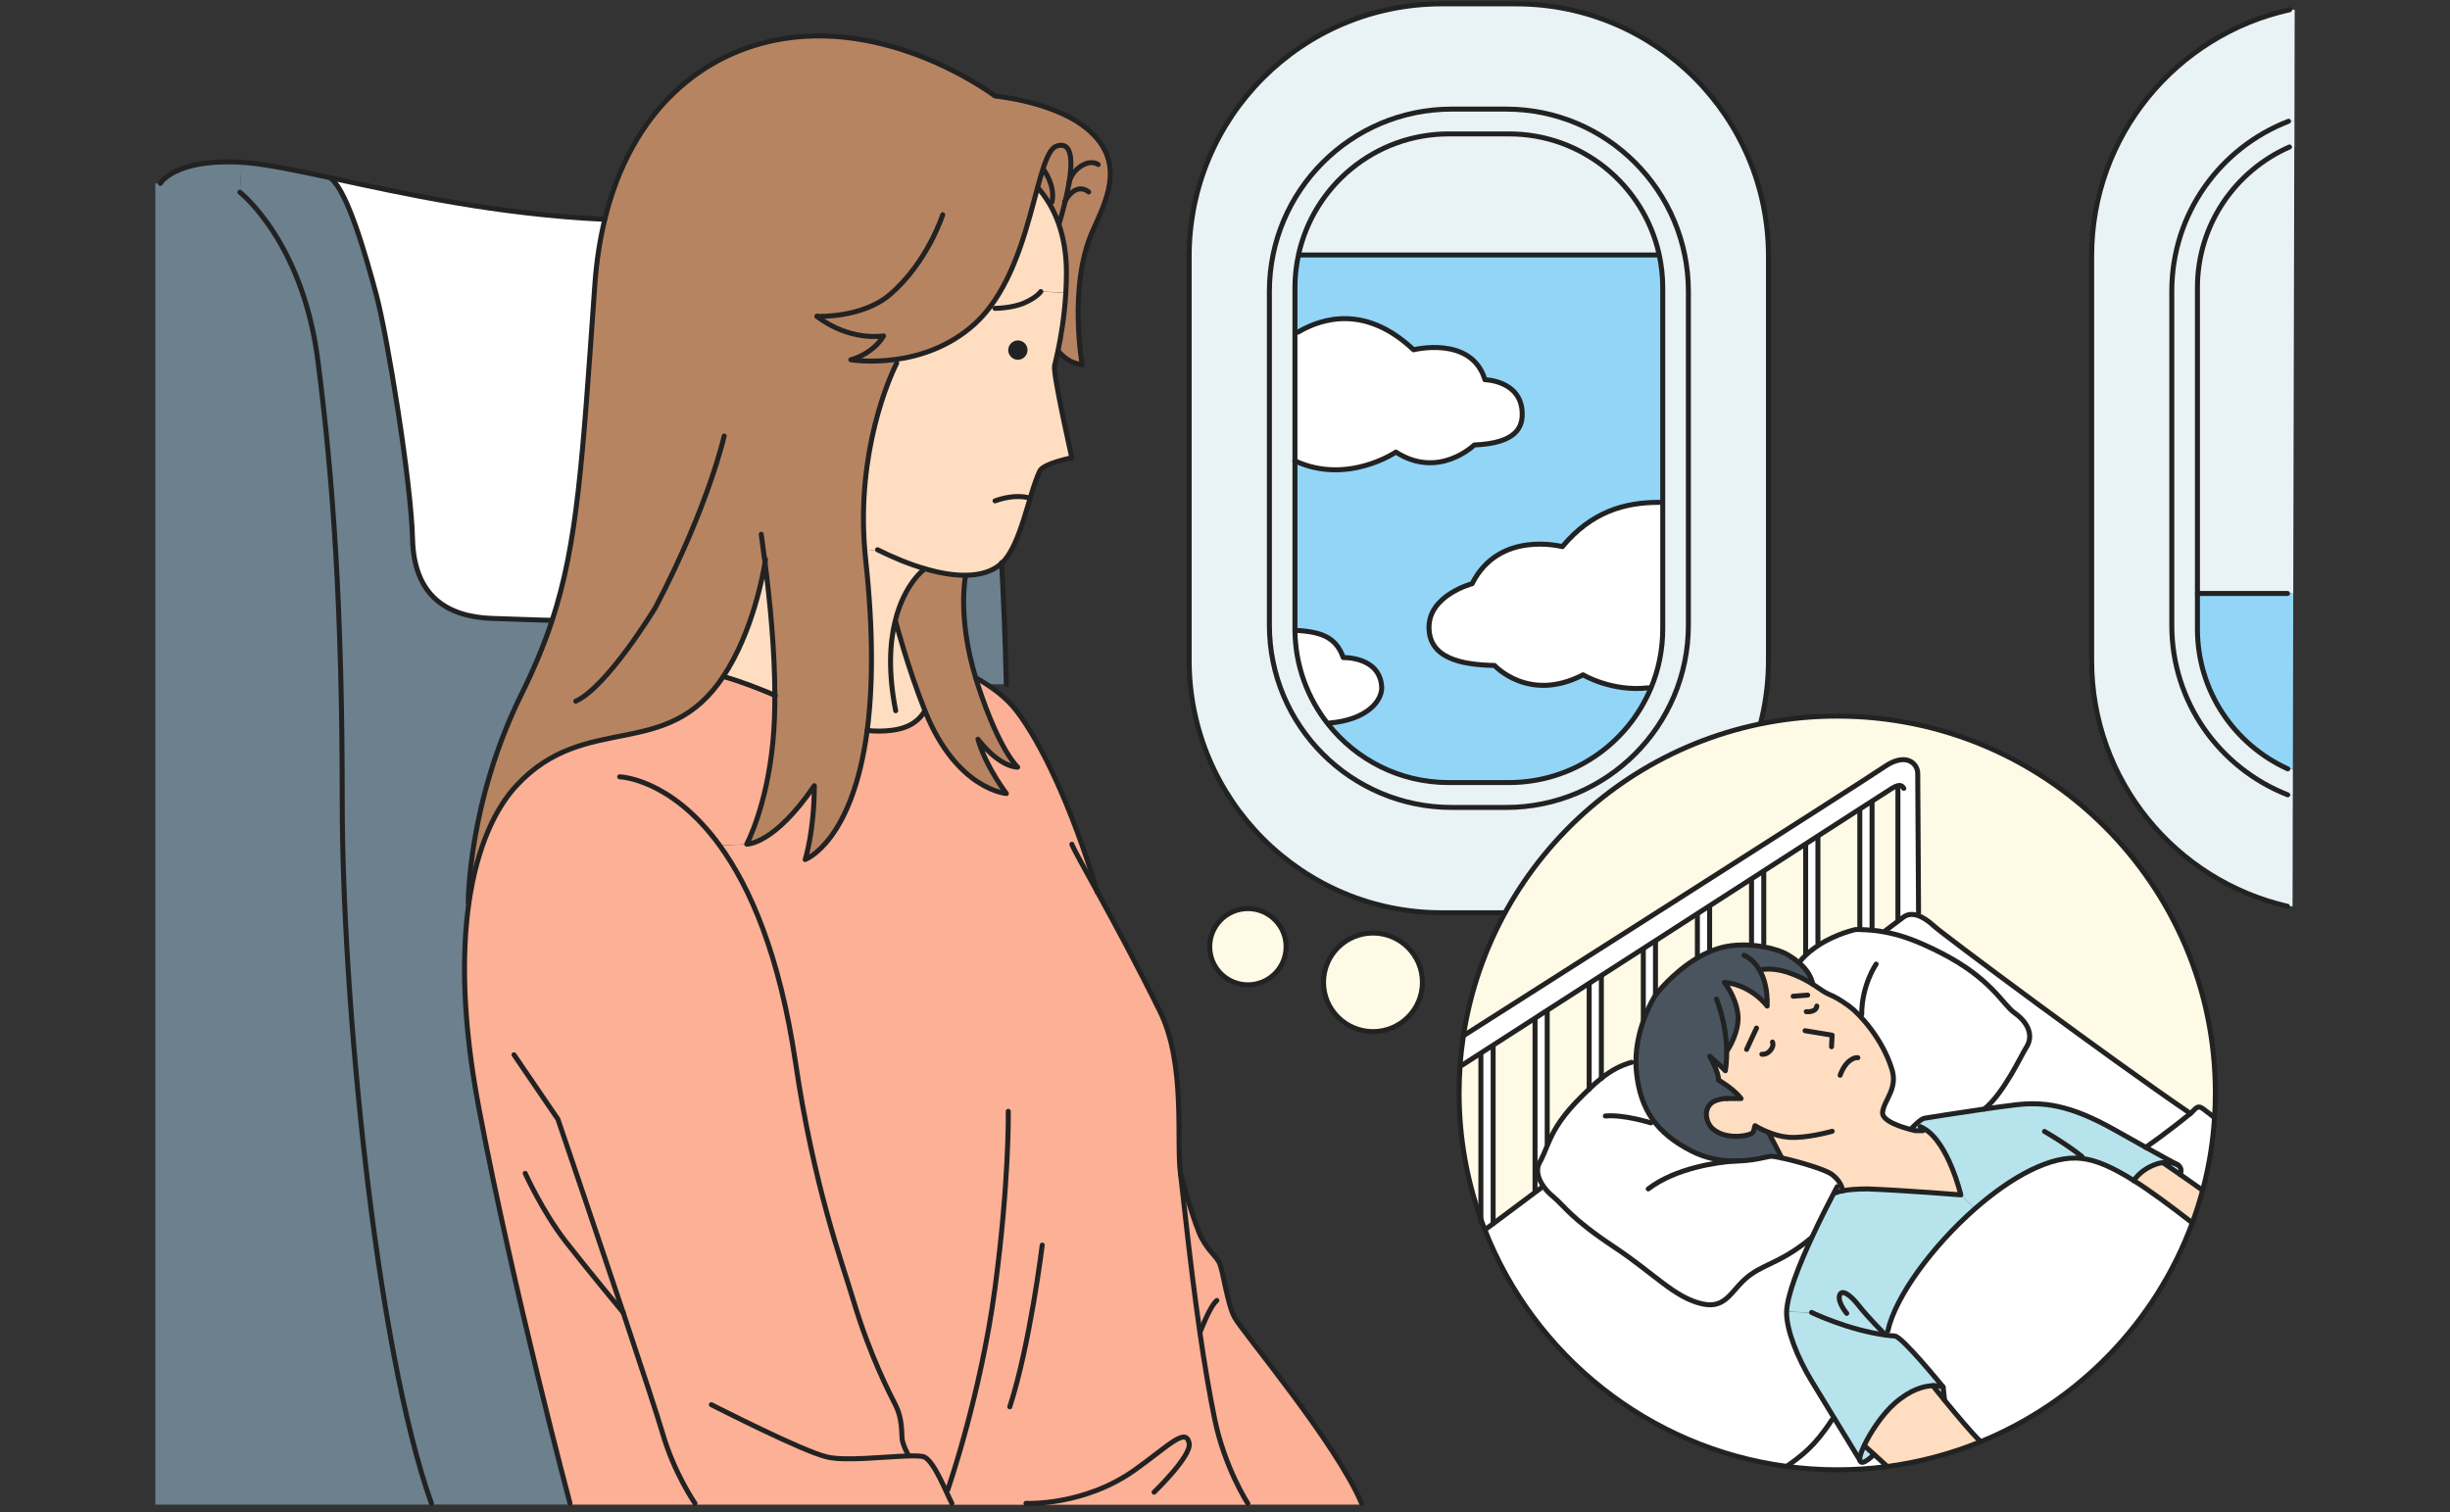 <?xml version="1.0" encoding="UTF-8"?>
<svg id="_レイヤー_1" data-name="レイヤー 1" xmlns="http://www.w3.org/2000/svg" viewBox="0 0 324 200">
  <rect x="0" y="0" width="324" height="200" fill="#333333" stroke="none"/>
  <defs>
    <style>
      .cls-1, .cls-2 {
        fill: none;
      }

      .cls-3 {
        fill: #ffddc0;
      }

      .cls-4 {
        fill: #e9f2f4;
      }

      .cls-5 {
        fill: #fff;
      }

      .cls-6 {
        fill: #fffae6;
      }

      .cls-7 {
        fill: #fcb095;
      }

      .cls-8 {
        fill: #92d5f7;
      }

      .cls-9 {
        fill: #b7e3ed;
      }

      .cls-10 {
        fill: #b78462;
      }

      .cls-11 {
        fill: #222;
      }

      .cls-12 {
        fill: #6c808e;
      }

      .cls-13 {
        fill: #49545e;
      }

      .cls-2 {
        stroke: #222;
        stroke-linecap: round;
        stroke-linejoin: round;
        stroke-width: .66px;
      }
    </style>
  </defs>
  <g>
    <g>
      <g>
        <path class="cls-4" d="m219.41,33.66c-2.01-9.12-10.13-15.94-19.85-15.94h-7.97c-9.74,0-17.88,6.84-19.87,15.99-.31,1.4-.47,2.86-.47,4.35v45.11c0,.07,0,.13,0,.19.04,4.69,1.67,9,4.38,12.42,3.73,4.71,9.49,7.73,15.95,7.73h7.97c8.41,0,15.63-5.1,18.72-12.38,1.04-2.44,1.61-5.13,1.61-7.95v-45.11c0-1.51-.17-2.98-.48-4.4Zm-27.43,73.13c-13.31,0-24.11-10.8-24.11-24.11v-44.14c0-13.31,10.79-24.11,24.11-24.11h7.19c13.31,0,24.11,10.8,24.11,24.11v44.14c0,13.31-10.79,24.11-24.11,24.11h-7.19Z"/>
        <path class="cls-10" d="m140.9,26.49c.8-3.34,1.51-8.09-1.21-7.14-.69.24-1.23,1.36-1.77,3.03-.23.72-.46,1.54-.71,2.44-1.25,4.64-2.81,11.24-6.35,15.87-.59.78-1.25,1.51-1.97,2.17-3.39,3.07-7.35,4.28-10.53,4.7l.11.71c-.76,1.55-5.23,11.35-4.1,24.6.03.39.07.78.11,1.18,1.05,9.65.93,17,.2,22.56-1.95,14.8-8.2,17.08-8.2,17.08,0,0,1.2-3.69,1.21-9.77-5.33,7.85-8.94,7.73-8.94,7.73,0,0,2.65-4.91,3.47-13.59.18-1.92.26-3.98.25-6.11-.01-5.98-.65-12.46-1.31-17.62-.27,1.71-1.67,9.29-5.53,15.13-7.52,11.38-18.18,4.53-27.38,14.46-2.61,2.82-5.15,7.79-6.27,15.54h-.08s-.11-13.16,7.01-27.61c1.69-3.42,3-6.55,4.05-9.73,3.38-10.25,4.03-21.1,5.67-44.41.22-3.14.67-6.03,1.32-8.7,3.54-14.55,13.04-22.22,23.67-23.91,14.85-2.35,27.94,7.59,27.94,7.59,0,0,8.11.74,12.44,4.56,5.05,4.45,2.05,9.63.37,13.51-3.11,7.23-1.29,17.45-1.29,17.45,0,0-.99-.07-1.85-.63-.87-.56-1.31-1.16-1.31-1.16h-.05c.37-1.77.85-4.48,1.04-7.71.05-.86.08-1.77.08-2.7,0-2.65-.45-4.78-1.03-6.45l.08-.03s.43-1.34.83-3.06Z"/>
        <path class="cls-4" d="m233.87,33.9v53.42c0,18.45-14.95,33.4-33.39,33.4h-9.82c-18.45,0-33.4-14.95-33.4-33.4v-53.42c0-18.44,14.95-33.39,33.4-33.39h9.82c18.44,0,33.39,14.95,33.39,33.39Zm-10.6,48.78v-44.14c0-13.31-10.79-24.11-24.11-24.11h-7.19c-13.31,0-24.11,10.8-24.11,24.11v44.14c0,13.31,10.79,24.11,24.11,24.11h7.19c13.31,0,24.11-10.8,24.11-24.11Z"/>
        <path class="cls-11" d="m135.87,46.51c-.11.7-.77,1.17-1.47,1.06-.7-.12-1.17-.77-1.06-1.47s.77-1.17,1.47-1.06c.69.12,1.17.77,1.05,1.47Z"/>
        <path class="cls-10" d="m139.69,19.35c2.72-.94,2.01,3.81,1.21,7.14-.4,1.71-.83,3.06-.83,3.06l-.08.03c-.39-1.09-.83-1.98-1.25-2.68l.39-.18c.48-2.2-1.13-4.31-1.13-4.31l-.07-.02c.53-1.67,1.07-2.79,1.77-3.03Z"/>
        <path class="cls-12" d="m65.07,81.8c5.23.19,7.68.25,7.68.25l.23.07c-1.05,3.18-2.37,6.31-4.05,9.73-7.12,14.45-7.01,27.6-7.01,27.6h.08c-.97,6.79-.83,15.69,1.33,27.1,4.63,24.47,12.05,52.27,12.05,52.27v.17h-18.33v-.17c-7.41-20.82-11.79-67.22-11.79-92.73s-1.2-42.69-3.23-58.46c-2.02-15.77-10.31-22.22-10.31-22.22l.23-3.95c2.99.19,7.03,1.03,11.93,2.09l-.03.13c2.12,1.79,4.45,9.83,5.92,15.33,1.47,5.51,4.61,24.79,4.79,32.32.19,7.53,4.61,10.25,10.51,10.46Z"/>
        <path class="cls-12" d="m129.01,89.62c-2.41-8.01-1.35-13.33-1.35-13.33v-.21c1.91-.01,3.55-.48,4.71-1.52.03-.03.06-.05.09-.08.27,4.97.49,10.27.62,16.03l-2.62-.02c-.48-.31-.97-.6-1.45-.87Z"/>
        <path class="cls-7" d="m134.35,93.91c3.27,4.19,7.32,12.62,10.79,24.1,0,0,0,.01,0,.02,2.2,4.01,5.21,9.57,8.27,15.79,3.44,7,2.11,17.3,2.69,21.37,0,0,0,0,0,.02.27,1.91,1.18,11.39,2.57,21.02.58,4.01,1.25,8.05,1.98,11.58,1.34,6.4,4.36,11.03,4.36,11.03v.17h-39.15v-.17c-.71-1.36-2.32-5.53-3.64-6.13-.33-.15-1.1-.17-2.12-.14v-.15s-.77-1.36-.82-2.21c-.06-.84.01-2.64-.84-4.33s-3.42-6.6-5.61-13.94c-1.51-5.04-5.21-15-7.64-31.43-2.11-14.28-6.01-23.17-10.03-28.69l3.59-.15s3.61.12,8.94-7.73c-.01,6.07-1.21,9.77-1.21,9.77,0,0,6.25-2.28,8.2-17.08,1.09.12,2.22.12,3.38-.04,2.37-.33,3.57-1.4,4.25-2.57,0,.02.01.03.02.05,4.18,10.4,10.75,10.9,10.75,10.9,0,0-2.72-3.53-3.76-7.18,2.98,3.83,5.25,3.69,5.25,3.69,0,0-2.39-2.08-5.25-10.84-.11-.34-.21-.67-.31-1,.48.27.97.56,1.45.87,1.45.94,2.84,2.08,3.89,3.42Z"/>
        <path class="cls-4" d="m219.41,33.66l-.29.07h-47.31l-.09-.02c1.99-9.14,10.13-15.99,19.87-15.99h7.97c9.72,0,17.85,6.82,19.85,15.94Z"/>
        <path class="cls-5" d="m201.3,54.34c.16,2.1-.7,4.27-6.32,4.5,0,0-4.71,4.6-10.37.94,0,0-6.43,4.39-13.36,1.16v-17.01h.41c3.23-1.91,8.98-3.62,15.29,2.33,0,0,7.65-1.93,9.44,3.96,0,0,4.61.09,4.91,4.13Z"/>
        <path class="cls-3" d="m101.18,74.34c.65,5.16,1.29,11.64,1.31,17.62-2.17-.92-4.61-1.87-6.83-2.49,3.86-5.84,5.25-13.41,5.53-15.13Z"/>
        <path class="cls-8" d="m303.27,78.49l-.05,23.19h-.67c-7.05-3.19-11.95-10.27-11.95-18.49v-4.7h12.67Z"/>
        <path class="cls-12" d="m57.05,198.83v.17H20.54V24.26h.67s1.77-3.17,10.25-2.82c.16,0,.32.01.49.03l-.23,3.95s8.29,6.45,10.31,22.22c2.03,15.77,3.23,32.95,3.23,58.46s4.37,71.91,11.79,92.73Z"/>
        <path class="cls-4" d="m290.6,83.2c0,8.22,4.9,15.3,11.95,18.49h.67v3.44h-.67c-8.98-3.51-15.33-12.22-15.33-22.41v-44.22c0-10.23,6.41-18.97,15.44-22.45h.77v3.39h-.65c-7.17,3.14-12.17,10.28-12.17,18.59v45.17Z"/>
        <path class="cls-3" d="m135.51,40.04c-1.65.74-3.93.74-3.93.74l-.72-.1c3.54-4.64,5.09-11.24,6.35-15.87h.02c.26.32.85.98,1.5,2.07.42.7.87,1.59,1.25,2.68.59,1.67,1.03,3.8,1.03,6.45,0,.93-.03,1.83-.08,2.7l-3.3-.16s-.47.74-2.13,1.48Z"/>
        <path class="cls-3" d="m137.49,62.28c-1.46,3.03-2.48,9.81-5.03,12.2-.03.03-.06.05-.09.08-1.17,1.04-2.8,1.51-4.72,1.52-1.61.01-3.42-.29-5.35-.86-2-.58-4.12-1.44-6.27-2.51l-1.67.16c-1.13-13.25,3.34-23.05,4.1-24.6l-.11-.71c3.18-.42,7.14-1.63,10.53-4.7.72-.65,1.38-1.38,1.97-2.17l.72.1s2.27,0,3.93-.74c1.66-.74,2.13-1.48,2.13-1.48l3.3.16c-.19,3.22-.67,5.93-1.04,7.69-.21.96-.38,1.65-.45,1.96-.25,1.04,2.29,12.17,2.29,12.17,0,0-3.77.76-4.24,1.74Zm-3.09-14.71c.69.11,1.35-.36,1.47-1.06s-.36-1.35-1.05-1.47c-.7-.11-1.36.36-1.47,1.06s.36,1.35,1.06,1.47Z"/>
        <path class="cls-5" d="m219.89,83.16c0,2.82-.57,5.51-1.61,7.95l-.32-.15c-4.83.56-8.61-1.72-8.61-1.72-7.18,3.73-11.71-1.24-11.71-1.24-4.37-.08-8.73-.94-8.66-5.14.08-4.19,5.7-5.67,5.7-5.67,3.59-7.15,11.93-4.9,11.93-4.9,3.85-4.61,8.21-5.86,12.8-5.86h.48v16.72Z"/>
        <path class="cls-5" d="m79.97,29.01c-.65,2.67-1.1,5.57-1.32,8.7-1.63,23.31-2.29,34.16-5.67,44.41l-.23-.07s-2.45-.06-7.68-.25c-5.9-.21-10.32-2.94-10.51-10.46-.19-7.53-3.32-26.82-4.79-32.32-1.47-5.51-3.8-13.55-5.92-15.33l.03-.13c9.28,2,21.69,4.78,36.09,5.46Z"/>
        <path class="cls-10" d="m138.73,26.89c-.65-1.09-1.24-1.75-1.5-2.07h-.02c.25-.9.47-1.72.71-2.45l.07.02s1.61,2.11,1.13,4.31l-.39.18Z"/>
        <path class="cls-7" d="m122.23,192.7c1.32.6,2.93,4.78,3.64,6.13v.17h-50.49v-.17s-7.41-27.8-12.05-52.27c-2.16-11.41-2.29-20.31-1.33-27.09,1.11-7.75,3.66-12.72,6.27-15.54,9.2-9.93,19.86-3.08,27.38-14.46,2.22.62,4.67,1.57,6.83,2.49,0,2.13-.07,4.19-.25,6.11-.82,8.68-3.47,13.59-3.47,13.59l-3.59.15c4.01,5.52,7.91,14.4,10.03,28.69,2.43,16.43,6.13,26.39,7.64,31.43,2.19,7.34,4.76,12.25,5.61,13.94s.78,3.48.84,4.33c.05.84.81,2.21.81,2.21v.15c1.03-.03,1.8,0,2.13.14Z"/>
        <path class="cls-4" d="m303.46,1.29l-.03,14.76h-.77c-9.03,3.48-15.44,12.22-15.44,22.45v44.22c0,10.19,6.35,18.9,15.33,22.41h.66l-.03,14.73h-.67c-14.83-3.41-25.89-16.66-25.89-32.48v-53.53c0-15.93,11.2-29.25,26.18-32.56h.67Z"/>
        <path class="cls-5" d="m175.82,95.63l-.19.15c-2.71-3.42-4.34-7.73-4.38-12.42h.06c3.1.2,5.31.7,6.33,3.61,0,0,4.84-.17,5.08,3.87.1,1.7-1.73,4.33-6.91,4.79Z"/>
        <path class="cls-3" d="m118.45,82.25s1.61,6.14,3.86,11.75c-.68,1.18-1.87,2.24-4.25,2.57-1.16.16-2.29.16-3.38.04.73-5.57.85-12.91-.2-22.56-.05-.4-.08-.79-.11-1.18l1.67-.16c2.15,1.07,4.27,1.93,6.27,2.51h0s-2.73,1.93-3.95,7.02l.09.02Z"/>
        <path class="cls-7" d="m163.27,174.23c1.03,1.91,13.46,16.64,16.8,24.6v.17h-15.05v-.17s-3.02-4.63-4.36-11.03c-.73-3.53-1.4-7.57-1.98-11.58-1.39-9.63-2.31-19.1-2.57-21.02.11.41,1.88,6.92,2.85,8.63,1.01,1.77,1.69,2.12,2.25,3.08.55.97,1.03,5.41,2.06,7.32Z"/>
        <path class="cls-10" d="m129.33,90.62c2.87,8.76,5.25,10.84,5.25,10.84,0,0-2.27.14-5.25-3.69,1.04,3.65,3.76,7.18,3.76,7.18,0,0-6.57-.49-10.75-10.9,0-.02-.01-.03-.02-.05-2.25-5.61-3.86-11.75-3.86-11.75l-.09-.02c1.22-5.09,3.95-7.01,3.95-7.01h0c1.93.56,3.74.87,5.35.86v.21s-1.06,5.32,1.35,13.33c.1.33.2.66.31,1Z"/>
        <path class="cls-8" d="m171.81,33.72h47.31l.29-.07c.31,1.42.48,2.89.48,4.4v28.38h-.48c-4.59,0-8.95,1.25-12.8,5.86,0,0-8.35-2.25-11.93,4.9,0,0-5.62,1.48-5.7,5.67-.07,4.2,4.29,5.06,8.66,5.14,0,0,4.53,4.98,11.71,1.24,0,0,3.79,2.28,8.61,1.72l.32.15c-3.09,7.28-10.31,12.38-18.72,12.38h-7.97c-6.47,0-12.23-3.02-15.95-7.73l.19-.15c5.18-.47,7.01-3.09,6.91-4.79-.24-4.04-5.08-3.87-5.08-3.87-1.03-2.92-3.23-3.42-6.33-3.61h-.06c0-.07,0-.13,0-.19v-22.22c6.93,3.23,13.36-1.16,13.36-1.16,5.66,3.67,10.37-.94,10.37-.94,5.62-.23,6.48-2.41,6.32-4.5-.3-4.04-4.91-4.13-4.91-4.13-1.79-5.89-9.44-3.96-9.44-3.96-6.31-5.95-12.06-4.23-15.29-2.33h-.41v-5.87c0-1.49.16-2.95.47-4.35l.09.02Z"/>
        <path class="cls-4" d="m303.41,19.43l-.14,59.06h-12.67v-40.47c0-8.31,5.01-15.45,12.17-18.59h.64Z"/>
      </g>
      <g>
        <path class="cls-2" d="m79.97,29.01c-14.41-.68-26.81-3.46-36.09-5.46-4.91-1.06-8.94-1.9-11.93-2.09-.17-.01-.33-.02-.49-.03-8.49-.35-10.25,2.82-10.25,2.82"/>
        <path class="cls-2" d="m31.72,25.42s8.29,6.45,10.31,22.22c2.03,15.77,3.23,32.95,3.23,58.46s4.37,71.91,11.79,92.73"/>
        <path class="cls-2" d="m132.46,74.41s0,.05,0,.07c.27,4.97.49,10.27.62,16.03"/>
        <path class="cls-2" d="m43.85,23.68c2.12,1.79,4.45,9.83,5.92,15.33,1.47,5.51,4.61,24.79,4.79,32.32.19,7.53,4.61,10.25,10.51,10.46,5.23.19,7.68.25,7.68.25"/>
        <path class="cls-2" d="m200.48,120.72h-9.82c-18.45,0-33.4-14.95-33.4-33.4v-53.42c0-18.44,14.95-33.39,33.4-33.39h9.82c18.44,0,33.39,14.95,33.39,33.39v53.42c0,18.45-14.95,33.4-33.39,33.4Z"/>
        <path class="cls-2" d="m199.17,106.79h-7.19c-13.31,0-24.11-10.8-24.11-24.11v-44.14c0-13.31,10.79-24.11,24.11-24.11h7.19c13.31,0,24.11,10.8,24.11,24.11v44.14c0,13.31-10.79,24.11-24.11,24.11Z"/>
        <path class="cls-2" d="m218.27,91.12c-3.09,7.28-10.31,12.38-18.72,12.38h-7.97c-6.47,0-12.23-3.02-15.95-7.73-2.71-3.42-4.34-7.73-4.38-12.42,0-.07,0-.13,0-.19v-45.11c0-1.49.16-2.95.47-4.35,1.99-9.14,10.13-15.99,19.87-15.99h7.97c9.72,0,17.85,6.82,19.85,15.94.31,1.42.48,2.89.48,4.4v45.11c0,2.82-.57,5.51-1.61,7.95Z"/>
        <line class="cls-2" x1="171.81" y1="33.72" x2="219.12" y2="33.72"/>
        <path class="cls-2" d="m302.79,1.29c-14.98,3.31-26.18,16.63-26.18,32.56v53.53c0,15.82,11.06,29.07,25.89,32.48"/>
        <path class="cls-2" d="m302.65,16.04c-9.03,3.48-15.44,12.22-15.44,22.45v44.22c0,10.19,6.35,18.9,15.33,22.41"/>
        <path class="cls-2" d="m302.55,101.69c-7.05-3.19-11.95-10.27-11.95-18.49v-45.17c0-8.31,5.01-15.45,12.17-18.59"/>
        <line class="cls-2" x1="290.6" y1="78.49" x2="302.51" y2="78.49"/>
        <path class="cls-2" d="m171.65,43.93c3.23-1.91,8.98-3.62,15.29,2.33,0,0,7.65-1.93,9.44,3.96,0,0,4.61.09,4.91,4.13.16,2.1-.7,4.27-6.32,4.5,0,0-4.71,4.6-10.37.94,0,0-6.43,4.39-13.36,1.16"/>
        <path class="cls-2" d="m171.31,83.36c3.1.2,5.31.7,6.33,3.61,0,0,4.84-.17,5.08,3.87.1,1.7-1.73,4.33-6.91,4.79"/>
        <path class="cls-2" d="m219.41,66.44c-4.59,0-8.95,1.25-12.8,5.86,0,0-8.35-2.25-11.93,4.9,0,0-5.62,1.48-5.7,5.67-.07,4.2,4.29,5.06,8.66,5.14,0,0,4.53,4.98,11.71,1.24,0,0,3.79,2.28,8.61,1.72"/>
        <path class="cls-2" d="m116.05,72.71c2.15,1.07,4.27,1.93,6.27,2.51,1.93.57,3.74.88,5.35.86,1.92-.01,3.55-.48,4.72-1.52.03-.03.06-.05.09-.08,2.55-2.39,3.57-9.17,5.03-12.2.47-.98,4.24-1.74,4.24-1.74,0,0-2.53-11.12-2.29-12.17.07-.31.25-1,.45-1.96.37-1.76.85-4.47,1.04-7.69.05-.86.08-1.77.08-2.7,0-2.65-.45-4.78-1.03-6.45-.39-1.09-.83-1.98-1.25-2.68-.65-1.09-1.24-1.75-1.5-2.07"/>
        <path class="cls-2" d="m61.93,119.46s-.11-13.15,7.01-27.6c1.69-3.42,3-6.55,4.05-9.73,3.38-10.25,4.03-21.1,5.67-44.41.22-3.14.67-6.03,1.32-8.7,3.54-14.55,13.04-22.22,23.67-23.91,14.85-2.35,27.94,7.59,27.94,7.59,0,0,8.11.74,12.44,4.56,5.05,4.45,2.05,9.63.37,13.51-3.11,7.23-1.29,17.45-1.29,17.45,0,0-.99-.07-1.85-.63-.87-.56-1.31-1.16-1.31-1.16"/>
        <path class="cls-2" d="m124.67,28.4s-1.99,6.26-6.94,10.52c-3.69,3.19-9.68,2.92-9.68,2.92"/>
        <path class="cls-2" d="m118.58,48.04s-.04.07-.11.22c-.76,1.55-5.23,11.35-4.1,24.6.03.39.07.78.11,1.18,1.05,9.65.93,17,.2,22.56-1.95,14.8-8.2,17.08-8.2,17.08,0,0,1.2-3.69,1.21-9.77-5.33,7.85-8.94,7.73-8.94,7.73,0,0,2.65-4.91,3.47-13.59.18-1.92.26-3.98.25-6.11-.01-5.98-.65-12.46-1.31-17.62-.17-1.32-.33-2.54-.49-3.66"/>
        <path class="cls-2" d="m122.31,75.22s-2.73,1.92-3.95,7.01c-.69,2.85-.91,6.7.09,11.77"/>
        <path class="cls-2" d="m137.64,38.56s-.47.74-2.13,1.48c-1.65.74-3.93.74-3.93.74"/>
        <path class="cls-2" d="m136.13,65.87s-1.71-.64-4.54.37"/>
        <path class="cls-2" d="m127.67,76.29s-1.07,5.32,1.35,13.33c.1.33.2.66.31,1,2.87,8.76,5.25,10.84,5.25,10.84,0,0-2.27.14-5.25-3.69,1.04,3.65,3.76,7.18,3.76,7.18,0,0-6.57-.49-10.75-10.9,0-.02-.01-.03-.02-.05-2.25-5.61-3.86-11.75-3.86-11.75"/>
        <path class="cls-2" d="m156.11,155.21c.27,1.91,1.18,11.39,2.57,21.02.58,4.01,1.25,8.05,1.98,11.58,1.34,6.4,4.36,11.03,4.36,11.03"/>
        <path class="cls-2" d="m145.15,118.02c2.2,4.01,5.21,9.57,8.27,15.79,3.44,7,2.11,17.3,2.69,21.37"/>
        <path class="cls-2" d="m141.75,111.66c.18.54,1.48,2.85,3.39,6.35"/>
        <path class="cls-2" d="m102.53,91.98s-.03-.01-.05-.02c-2.17-.92-4.61-1.87-6.83-2.49"/>
        <path class="cls-2" d="m122.31,94c-.68,1.18-1.87,2.24-4.25,2.57-1.16.16-2.29.16-3.38.04"/>
        <path class="cls-2" d="m75.38,198.83s-7.41-27.8-12.05-52.27c-2.16-11.41-2.29-20.31-1.33-27.09,1.11-7.75,3.66-12.72,6.27-15.54,9.2-9.93,19.86-3.08,27.38-14.46,3.86-5.84,5.25-13.41,5.53-15.13.03-.23.05-.36.05-.36"/>
        <path class="cls-2" d="m129.01,89.62c.48.27.97.56,1.45.87,1.45.94,2.84,2.08,3.89,3.42,3.27,4.19,7.32,12.62,10.79,24.1,0,0,0,.01,0,.02"/>
        <path class="cls-2" d="m81.95,102.74s6.75.17,13.22,9.07c4.01,5.52,7.91,14.4,10.03,28.69,2.43,16.43,6.13,26.39,7.64,31.43,2.19,7.34,4.76,12.25,5.61,13.94s.78,3.48.84,4.33c.05.84.81,2.21.81,2.21"/>
        <path class="cls-2" d="m91.91,198.83s-2.78-4.01-4.31-9.35c-.59-2.04-2.75-8.58-5.19-15.89-3.94-11.79-8.63-25.57-8.63-25.57l-5.81-8.52"/>
        <path class="cls-2" d="m95.77,57.66s-2.04,9.22-9.1,22.7c0,0-6.35,10.48-10.53,12.38"/>
        <path class="cls-2" d="m137.99,22.4s1.61,2.11,1.13,4.31"/>
        <path class="cls-2" d="m140.07,29.54s.43-1.34.83-3.06c.8-3.34,1.51-8.09-1.21-7.14-.69.24-1.23,1.36-1.77,3.03-.23.72-.46,1.54-.71,2.44-1.25,4.64-2.81,11.24-6.35,15.87-.59.78-1.25,1.51-1.97,2.17-3.39,3.07-7.35,4.28-10.53,4.7-3.36.45-5.85.03-5.85.03,0,0,2.81-.65,4.34-3.15-5.05.6-8.81-2.59-8.81-2.59"/>
        <path class="cls-2" d="m145.23,21.76s-.95-.75-2.45.33c-1.38,1-1.43,2.35-1.43,2.35"/>
        <path class="cls-2" d="m140.79,26.67c.03-.06.07-.13.11-.18,1.58-2.55,3.07-1.1,3.07-1.1"/>
        <path class="cls-2" d="m69.46,155.19s2.3,5.08,5.31,8.96c3.01,3.87,7.65,9.45,7.65,9.45"/>
        <path class="cls-2" d="m94.07,185.78c.63.31,12.06,6.16,15.31,6.92,2.43.57,7.7-.05,10.74-.14,1.02-.03,1.79,0,2.12.14,1.32.6,2.93,4.78,3.64,6.13"/>
        <path class="cls-2" d="m160.92,172c-.94.77-2.23,4.22-2.23,4.22"/>
        <path class="cls-2" d="m133.34,146.98s.15,9.1-1.75,23.33c-1.9,14.23-6.25,26.71-6.25,26.71"/>
        <path class="cls-2" d="m137.83,164.67s-1.61,13.13-4.29,21.39"/>
        <path class="cls-2" d="m135.68,198.83s7.65.39,14.42-4.44c4.48-3.2,6.73-5.68,7.16-3.51.34,1.69-4.64,6.47-4.64,6.47"/>
        <path class="cls-2" d="m156.11,155.19s0,0,0,.02c.11.41,1.88,6.92,2.85,8.63,1.01,1.77,1.69,2.12,2.25,3.08.55.97,1.03,5.41,2.06,7.32,1.03,1.91,13.46,16.64,16.8,24.6"/>
      </g>
    </g>
    <g>
      <g>
        <path class="cls-6" d="m195.84,139.5v21.78c-1.87-5.23-2.89-10.86-2.89-16.72,0-1.25.05-2.49.14-3.72l.28.02s.77-.5,2.13-1.38l.33.02Z"/>
        <path class="cls-6" d="m250.99,104.08v17.64l.06.09c-.39.3-.96.72-1.69,1.27l-.04.21c-.59-.12-1.19-.2-1.79-.25l.04-.41v-16.45l-.31-.02c1.78-1.15,2.85-1.83,2.94-1.89.31-.19.55-.3.75-.35l.04.16Z"/>
        <path class="cls-5" d="m205.31,158.2c1.72,1.43,2.28,2.83,8.19,6.76,5.35,3.56,7.92,6.64,11.58,7.49,3.43.78,3.87-2.11,6.55-3.95,2.1-1.44,4.22-1.71,7.94-4.8h.01c-1.63,3.52-3.24,7.54-3.32,9.78,0,.07,0,.14,0,.21.01,2.19,1.36,5.79,3.35,9.04.77,1.25,1.89,3.08,2.97,4.87l-.33.21c-2.31,3.56-4.07,4.78-5.99,6.15-18.29-2.44-33.45-14.74-39.93-31.35l.23-.09s.33-.24.93-.68c1.08-.81,3.05-2.29,5.63-4.21.29-.22.59-.44.89-.66l.1-.07c.31.45.71.9,1.21,1.31Z"/>
        <path class="cls-13" d="m226.15,125.86c.65-.27,1.32-.5,2.01-.64,1.07-.23,2.26-.27,3.43-.19.53.04,1.06.11,1.57.2,1.33.23,2.53.63,3.35,1.12.55.33,1.01.66,1.38.98,1.22,1.04,1.66,2.04,1.83,2.86-1.83-1.16-4.46-2.28-6.65-1.95l-.35.13c.57,1.02,1.03,2.52.97,4.71,0,0-2.07-2.82-5.67-3.13,0,0,1.46,1.75,1.78,4.1.33,2.35-1.36,4.87-1.36,4.87h-.1c.02.87-.03,1.78-.17,2.71,0,0-1.39-1.38-2.07-1.91,0,0,1.23,2.15,1.16,3.14,0,0,1.99,1.14,2.99,2.45h-1.81s-1.75-.05-2.42.94c-.75,1.1-.15,2.44.37,2.95,1.78,1.74,5.26,1.03,5.48.54l.23-.84s.73.46,1.79.88l1.77,3.4c-.68-.15-1.19-.23-1.41-.23-.53.02-2.49.68-5.05.63-1.69-.03-3.63-.35-5.59-1.37-4.43-2.29-6.68-5.31-7.19-10.42-.05-.44-.07-.86-.07-1.29,0-2.14.49-4.1,1.05-5.63.73-1.98,1.55-3.25,1.55-3.25,0,0,2.24-2.96,5.57-4.92.53-.31,1.08-.59,1.65-.83Z"/>
        <path class="cls-5" d="m236.26,193.95c1.92-1.36,3.67-2.58,5.99-6.15l.33-.21c1.73,2.84,3.37,5.53,3.37,5.53.25.9,1.87-.78,1.87-.78.47.43,1.03.94,1.65,1.51v.12c-2.12.28-4.3.42-6.51.42s-4.51-.15-6.7-.45Z"/>
        <path class="cls-5" d="m240.41,110.76v13.94l.13.3c-.57.37-1.13.79-1.66,1.28l-.08-.09v-14.41l-.08-.12c.55-.36,1.09-.7,1.61-1.04l.09.14Z"/>
        <path class="cls-9" d="m256.96,183.44l.19,1.73h0c-.84-1.03-1.45-1.81-1.53-1.91.85-.03,1.34.17,1.34.17Z"/>
        <path class="cls-5" d="m216.4,141.78c.51,5.11,2.76,8.13,7.19,10.42,1.96,1.02,3.9,1.34,5.59,1.37,2.56.05,4.53-.61,5.05-.63.21,0,.73.08,1.41.23,2.1.46,5.75,1.51,6.65,2.2,1.2.92,1.36,1.95,1.38,2.13-.62.12-.88.25-.93.28l-.17-.09c-.59,1.13-1.79,3.44-2.98,6.02h-.01c-3.72,3.08-5.84,3.35-7.94,4.79-2.69,1.85-3.13,4.74-6.55,3.95-3.66-.84-6.23-3.93-11.58-7.49-5.91-3.93-6.47-5.34-8.19-6.76-.49-.41-.9-.86-1.21-1.31-.77-1.12-.98-2.27-.53-3.06.47-.82.76-1.62,1.13-2.5.62-1.47,1.45-3.16,3.67-5.5.65-.68,1.24-1.28,1.79-1.79.58-.55,1.11-1.02,1.61-1.42,1.41-1.13,2.62-1.73,3.99-2.11h.57c0,.41.02.84.07,1.28Z"/>
        <path class="cls-5" d="m288.32,155.34c.31-.78-.05-1.22-.62-1.44h0c-.61-.33-1.93-1.04-3.93-2.16,2.85-2,5.31-3.98,5.91-4.48.65-.54.87-1.2,1.64-.65.71.51,1.45,1.13,1.55,1.21-.21,3.26-.73,6.44-1.55,9.5l-.27-.07c-.94-.67-1.9-1.34-2.72-1.91Z"/>
        <path class="cls-5" d="m197.46,138.48v23.31l.02.03c-.6.45-.93.68-.93.68l-.23.09c-.17-.44-.33-.88-.49-1.32v-21.78l-.33-.02c.45-.29.97-.62,1.55-1h.4Z"/>
        <path class="cls-6" d="m217.32,134.83l.06.02c-.56,1.53-1.05,3.49-1.05,5.63h-.57c-1.37.4-2.57,1-3.99,2.13v-13.46l-.07-.11c1.81-1.17,3.68-2.37,5.58-3.59l.03.05v9.33Z"/>
        <path class="cls-9" d="m246.55,191.2s.49.44,1.27,1.14c0,0-1.62,1.68-1.87.78-.09-.31.14-1.03.57-1.94h.03Z"/>
        <path class="cls-5" d="m218.93,124.49v7.12s-.83,1.27-1.55,3.25l-.06-.02v-9.33l-.03-.05c.53-.35,1.07-.68,1.6-1.03l.05.07Z"/>
        <path class="cls-5" d="m226.09,119.91v5.81l.06.14c-.57.24-1.13.52-1.65.83l-.03-.04v-5.72l-.05-.07c.53-.35,1.07-.69,1.61-1.04l.06.09Z"/>
        <path class="cls-9" d="m286.05,153.76c.54-.06,1.17-.03,1.64.15h0c.57.22.93.66.62,1.44-1.31-.9-2.27-1.56-2.27-1.56v-.02Z"/>
        <path class="cls-6" d="m240.41,124.7v-13.94l-.09-.14c2.13-1.37,4.01-2.58,5.54-3.57l.09.15v15.75c-.18,0-.37,0-.56,0,0,0-2.46.51-4.86,2.05l-.13-.3Z"/>
        <path class="cls-5" d="m210.16,130.17l-.06-.09c.53-.34,1.07-.68,1.61-1.03l.07.11v13.46c-.5.39-1.03.86-1.61,1.42v-13.86Z"/>
        <path class="cls-9" d="m261.19,159.86c-5.66,4.97-10.53,11.63-11.53,16.15l-.07.59c-.07,0-.15-.01-.23-.03-4.97-.66-9.79-2.99-9.79-2.99l-3.31-.11c.08-2.24,1.69-6.26,3.32-9.77,1.19-2.58,2.39-4.89,2.98-6.02l.17.09c.05-.03.31-.16.93-.28.65-.13,1.7-.26,3.33-.25,5.49.23,12.3.79,12.3.79l1.89,1.83Z"/>
        <path class="cls-6" d="m228.17,125.21c-.69.15-1.37.37-2.01.64l-.06-.14v-5.81l-.06-.09c1.87-1.21,3.71-2.39,5.5-3.54l.1.16v8.17l-.03.41c-1.17-.08-2.37-.03-3.43.19Z"/>
        <path class="cls-5" d="m204.61,133.82v17.47l.09.04c-.37.88-.67,1.67-1.13,2.5-.45.79-.25,1.95.53,3.06l-.1.07c-.3.23-.6.45-.89.66l-.11-.15v-22.64l-.08-.13c.52-.34,1.05-.68,1.6-1.04l.09.15Z"/>
        <path class="cls-6" d="m236.52,126.34c-.81-.49-2.01-.88-3.35-1.12l.08-.44v-9.37l-.11-.17c1.96-1.26,3.83-2.47,5.57-3.59l.08.12v14.41l.08.09c-.34.32-.67.66-.97,1.04-.37-.32-.83-.65-1.38-.98Z"/>
        <path class="cls-5" d="m233.25,115.41v9.37l-.08.44c-.51-.09-1.04-.16-1.57-.2l.03-.41v-8.17l-.1-.16c.54-.35,1.07-.7,1.61-1.04l.11.17Z"/>
        <path class="cls-3" d="m254.45,149.27c3.23,1.89,4.85,8.76,4.85,8.76,0,0-6.81-.56-12.3-.79-1.63,0-2.67.12-3.33.25-.02-.18-.18-1.21-1.38-2.13-.9-.69-4.55-1.74-6.65-2.2l-1.77-3.4c-1.07-.42-1.79-.88-1.79-.88l-.23.84c-.22.49-3.7,1.2-5.48-.54-.52-.51-1.12-1.85-.37-2.95.67-.99,2.42-.94,2.42-.94h1.81c-.99-1.3-2.99-2.45-2.99-2.45.07-1-1.16-3.14-1.16-3.14.69.53,2.07,1.91,2.07,1.91.15-.93.19-1.84.17-2.71h.1s1.69-2.52,1.36-4.87c-.32-2.35-1.78-4.1-1.78-4.1,3.6.31,5.67,3.13,5.67,3.13.06-2.19-.39-3.69-.97-4.71l.35-.13c2.19-.33,4.82.8,6.65,1.95.28.18.54.35.78.52,1.71,1.23,1.48.56,4.01,2.37,1.37.99,4.45,4.32,5.69,8.41.77,2.53-1.07,4.05-1.25,5.64-.13,1.18,2.67,2.01,3.84,2.31.31.08.5.12.5.12h.99l.16-.27Z"/>
        <path class="cls-5" d="m253.59,121.07c-.75-.25-1.39-.15-1.94.28-.05.04-.26.2-.6.45l-.06-.09v-17.64l-.04-.16c-.19.05-.44.16-.75.35-.09.05-1.16.74-2.94,1.89-.43.27-.89.58-1.4.9-1.53.99-3.41,2.2-5.54,3.57-.52.33-1.05.68-1.61,1.04-1.74,1.12-3.61,2.33-5.57,3.59-.53.34-1.07.68-1.61,1.04-1.79,1.15-3.63,2.33-5.5,3.54-.53.35-1.07.69-1.61,1.04-1.85,1.18-3.7,2.38-5.54,3.57-.53.35-1.07.68-1.6,1.03-1.9,1.22-3.77,2.43-5.58,3.59-.54.35-1.08.69-1.61,1.03-1.97,1.27-3.84,2.48-5.58,3.59-.55.36-1.08.7-1.6,1.04-2.3,1.47-4.29,2.76-5.86,3.77-.58.37-1.1.7-1.55,1-1.36.88-2.13,1.38-2.13,1.38l-.28-.02c.09-1.3.24-2.58.43-3.84,1.99-1.27,52.88-33.65,55.69-35.58,2.86-1.97,4.4-.44,4.4.88s.11,18.41.11,18.41l-.13.37Z"/>
        <path class="cls-3" d="m261.85,190.59l.04.11c-3.91,1.59-8.08,2.71-12.41,3.28v-.12c-.63-.57-1.19-1.08-1.66-1.51-.77-.7-1.27-1.14-1.27-1.14h-.03c.82-1.75,2.41-4.17,4.05-5.61,2.13-1.87,3.91-2.3,5.05-2.33.07.1.69.88,1.53,1.91,1.45,1.77,3.55,4.31,4.71,5.42Z"/>
        <path class="cls-6" d="m208.37,145.82c-2.22,2.35-3.05,4.03-3.67,5.5l-.09-.04v-17.47l-.09-.15c1.74-1.12,3.61-2.33,5.58-3.59l.06.09v13.86c-.55.52-1.14,1.12-1.79,1.79Z"/>
        <path class="cls-5" d="m247.57,106.17v16.45l-.04.41c-.51-.05-1.03-.07-1.57-.09v-15.75l-.09-.15c.51-.32.97-.62,1.4-.9l.31.02Z"/>
        <path class="cls-5" d="m252.86,149.17l-.06.25c-1.17-.29-3.97-1.12-3.84-2.31.18-1.59,2.01-3.11,1.25-5.64-1.24-4.09-4.31-7.42-5.69-8.41-2.53-1.81-2.3-1.14-4.01-2.37-.24-.17-.5-.35-.78-.52-.17-.82-.61-1.81-1.83-2.86.3-.38.63-.72.97-1.04.53-.49,1.09-.91,1.66-1.28,2.4-1.54,4.86-2.05,4.86-2.05.19,0,.38,0,.56,0,.54.01,1.06.04,1.57.09.61.05,1.2.13,1.79.25,2.23.41,4.47,1.26,7.39,2.75,6.69,3.42,8.14,6.82,9.71,7.93,1.99,1.4,2.47,3.15,1.57,4.54-.69,1.07-2.94,6.03-5.57,8.19-3.58.52-7.57,1.14-7.94,1.22-.51.1-1.61,1.27-1.61,1.27Z"/>
        <path class="cls-3" d="m286.05,153.78s.96.66,2.27,1.56c.82.57,1.78,1.24,2.72,1.91l.27.07c-.39,1.48-.85,2.93-1.37,4.35l-.16-.06c-2.83-2.19-5.35-4.07-7.59-5.48.58-.89,1.69-1.8,3.17-2.25.19-.06.44-.11.71-.13v.02Z"/>
        <path class="cls-6" d="m291.31,146.62c-.77-.54-.99.11-1.64.65-10.8-7.36-32.59-23.59-33.88-24.77-.81-.74-1.55-1.22-2.2-1.43l.13-.37s-.11-17.1-.11-18.41-1.54-2.85-4.4-.88c-2.81,1.93-53.69,34.31-55.69,35.58,3.65-23.93,24.4-42.28,49.43-42.28,27.62,0,50.01,22.32,50.01,49.84,0,1.1-.03,2.19-.11,3.28-.09-.08-.83-.7-1.55-1.21Z"/>
        <path class="cls-5" d="m256.71,126.04c-2.92-1.49-5.16-2.34-7.39-2.75l.04-.21c.73-.54,1.29-.97,1.69-1.27.34-.25.55-.41.6-.45.55-.43,1.19-.52,1.94-.28.65.21,1.39.68,2.2,1.43,1.29,1.18,23.08,17.41,33.88,24.77-.6.5-3.05,2.48-5.91,4.48-1.11-.61-2.43-1.35-3.94-2.21-6.19-3.52-9.75-3.85-13.49-3.38-1.05.13-2.45.32-3.92.53,2.63-2.16,4.88-7.12,5.57-8.19.9-1.39.41-3.14-1.57-4.54-1.57-1.1-3.02-4.51-9.71-7.93Z"/>
        <path class="cls-9" d="m252.86,149.17s1.11-1.17,1.61-1.27c.37-.07,4.36-.7,7.94-1.22,1.47-.21,2.87-.41,3.92-.53,3.74-.47,7.3-.14,13.49,3.38,1.51.86,2.83,1.6,3.94,2.21,2,1.12,3.33,1.83,3.93,2.16-.47-.18-1.1-.21-1.64-.15-.27.02-.51.07-.71.13-1.47.45-2.59,1.36-3.17,2.25-2.67-1.69-4.95-2.73-6.89-2.92-4.03-.52-9.35,2.46-14.11,6.64l-1.89-1.83s-1.62-6.88-4.85-8.76l-.16.27h-.99s-.19-.04-.5-.12l.06-.25Z"/>
        <path class="cls-6" d="m197.46,161.8v-23.31h-.4c1.57-1.01,3.56-2.3,5.86-3.77l.08.13v22.64l.11.15c-2.58,1.92-4.55,3.4-5.63,4.21l-.02-.03Z"/>
        <path class="cls-9" d="m250.57,176.7c.98.07,6.39,6.74,6.39,6.74,0,0-.49-.21-1.34-.17-1.13.03-2.92.46-5.05,2.33-1.65,1.45-3.23,3.86-4.05,5.6-.43.91-.65,1.63-.57,1.94,0,0-1.64-2.7-3.37-5.53-1.09-1.79-2.21-3.62-2.97-4.87-1.99-3.25-3.33-6.86-3.35-9.04,0-.07,0-.13,0-.21l3.31.11s4.82,2.33,9.79,2.99c.07.01.15.02.23.03.33.05.66.07.99.1Z"/>
        <path class="cls-5" d="m282.18,156.14c2.25,1.42,4.77,3.29,7.59,5.48l.16.06c-4.83,13.16-15.07,23.73-28.04,29.01l-.04-.11c-1.15-1.11-3.26-3.65-4.71-5.42h0l-.19-1.73s-5.41-6.66-6.39-6.74c-.33-.03-.66-.05-.99-.1l.07-.59c.99-4.52,5.87-11.18,11.53-16.15,4.76-4.18,10.08-7.16,14.11-6.64,1.93.19,4.21,1.24,6.89,2.92Z"/>
        <path class="cls-6" d="m224.47,120.93v5.72l.03.04c-3.33,1.96-5.57,4.92-5.57,4.92v-7.12l-.05-.07c1.84-1.19,3.69-2.39,5.54-3.57l.05.07Z"/>
        <path class="cls-6" d="m181.57,123.39c3.61,0,6.54,2.92,6.54,6.52s-2.93,6.52-6.54,6.52-6.54-2.92-6.54-6.52,2.93-6.52,6.54-6.52Z"/>
        <ellipse class="cls-6" cx="165.03" cy="125.21" rx="5.05" ry="5.04"/>
      </g>
      <g>
        <path class="cls-2" d="m193.53,136.99c3.65-23.93,24.4-42.28,49.43-42.28,27.62,0,50.01,22.32,50.01,49.84,0,1.1-.03,2.19-.11,3.28-.21,3.26-.73,6.44-1.55,9.5-.39,1.48-.85,2.93-1.37,4.35-4.83,13.16-15.07,23.73-28.04,29.01-3.91,1.59-8.08,2.71-12.41,3.28-2.13.28-4.31.42-6.52.42s-4.51-.15-6.7-.45c-18.29-2.44-33.45-14.74-39.93-31.35-.17-.44-.33-.88-.49-1.32-1.87-5.23-2.89-10.86-2.89-16.72,0-1.25.05-2.49.14-3.72.09-1.3.24-2.58.43-3.84Z"/>
        <path class="cls-2" d="m188.11,129.92c0,3.6-2.93,6.52-6.54,6.52s-6.54-2.92-6.54-6.52,2.93-6.52,6.54-6.52,6.54,2.92,6.54,6.52Z"/>
        <ellipse class="cls-2" cx="165.03" cy="125.21" rx="5.05" ry="5.04"/>
        <path class="cls-2" d="m233.08,128.22c2.19-.33,4.82.8,6.65,1.95.28.18.54.35.78.52,1.71,1.23,1.48.56,4.01,2.37,1.37.99,4.45,4.32,5.69,8.41.77,2.53-1.07,4.05-1.25,5.64-.13,1.18,2.67,2.01,3.84,2.31.31.08.5.12.5.12h.99"/>
        <path class="cls-2" d="m243.35,142.21s.38-1.16,1.11-1.8c.75-.64,1.23-.52,1.23-.52"/>
        <polyline class="cls-2" points="238.71 136.32 242.29 136.91 242.21 138.44"/>
        <path class="cls-2" d="m234.4,137.82s.23.41-.19.99c-.52.74-1.21.62-1.21.62"/>
        <path class="cls-2" d="m238.87,133.8s.62.09,1.09-.22c.29-.2.3-.5.3-.52"/>
        <line class="cls-2" x1="232.29" y1="135.97" x2="230.98" y2="138.79"/>
        <line class="cls-2" x1="237.14" y1="131.76" x2="239.06" y2="131.61"/>
        <path class="cls-2" d="m228.43,145.29s-1.75-.05-2.42.94c-.75,1.1-.15,2.44.37,2.95,1.78,1.74,5.26,1.03,5.48.54l.23-.84s.73.46,1.79.88c.75.29,1.67.57,2.63.65,2.29.2,5.79-.79,5.79-.79"/>
        <path class="cls-2" d="m230.63,126.34s1.2.42,2.1,2.01c.57,1.02,1.03,2.52.97,4.71,0,0-2.07-2.82-5.67-3.13,0,0,1.46,1.75,1.78,4.1.33,2.35-1.36,4.87-1.36,4.87"/>
        <path class="cls-2" d="m226.99,132.14s1.28,2.98,1.35,6.76c.02.87-.03,1.78-.17,2.71,0,0-1.39-1.38-2.07-1.91,0,0,1.23,2.15,1.16,3.14,0,0,1.99,1.14,2.99,2.45h-1.81"/>
        <line class="cls-2" x1="233.87" y1="149.76" x2="235.64" y2="153.16"/>
        <path class="cls-2" d="m253.95,149.01c.17.07.34.15.51.26,3.23,1.89,4.85,8.76,4.85,8.76,0,0-6.81-.56-12.3-.79-1.63,0-2.67.12-3.33.25-.62.12-.88.25-.93.28,0,0-.01,0-.01,0"/>
        <path class="cls-2" d="m242.96,156.95s-.15.27-.39.73c-.59,1.13-1.79,3.44-2.98,6.02-1.63,3.51-3.24,7.53-3.32,9.77,0,.07,0,.14,0,.21.01,2.19,1.36,5.79,3.35,9.04.77,1.25,1.89,3.08,2.97,4.87,1.73,2.84,3.37,5.53,3.37,5.53"/>
        <path class="cls-2" d="m287.7,153.91c.57.22.93.66.62,1.44"/>
        <path class="cls-2" d="m282.17,156.16s0,0,.01-.01c.58-.89,1.69-1.8,3.17-2.25.19-.06.44-.11.71-.13.54-.06,1.17-.03,1.64.15"/>
        <path class="cls-2" d="m252.86,149.17s1.11-1.17,1.61-1.27c.37-.07,4.36-.7,7.94-1.22,1.47-.21,2.87-.41,3.92-.53,3.74-.47,7.3-.14,13.49,3.38,1.51.86,2.83,1.6,3.94,2.21,2,1.12,3.33,1.83,3.93,2.16h0c.24.13.37.2.37.2"/>
        <path class="cls-2" d="m262.41,146.69c2.63-2.16,4.88-7.12,5.57-8.19.9-1.39.41-3.14-1.57-4.54-1.57-1.1-3.02-4.51-9.71-7.93-2.92-1.49-5.16-2.34-7.39-2.75-.59-.12-1.19-.2-1.79-.25-.51-.05-1.03-.07-1.57-.09-.18,0-.37,0-.56,0,0,0-2.46.51-4.86,2.05-.57.37-1.13.79-1.66,1.28-.34.32-.67.66-.97,1.04"/>
        <path class="cls-2" d="m215.76,140.5c-1.37.39-2.57.98-3.99,2.11-.5.39-1.03.86-1.61,1.42-.55.52-1.14,1.12-1.79,1.79-2.22,2.35-3.05,4.03-3.67,5.5-.37.88-.67,1.67-1.13,2.5-.45.79-.25,1.95.53,3.06.31.45.71.9,1.21,1.31,1.72,1.43,2.28,2.83,8.19,6.76,5.35,3.56,7.92,6.64,11.58,7.49,3.43.78,3.87-2.11,6.55-3.95,2.1-1.44,4.22-1.71,7.94-4.8"/>
        <path class="cls-2" d="m230,153.52s-.3,0-.82.05c-2.06.17-7.53.87-11.21,3.67"/>
        <path class="cls-2" d="m255.61,183.26h0c.07.11.69.88,1.53,1.91,1.45,1.77,3.55,4.31,4.71,5.42"/>
        <path class="cls-2" d="m246.55,191.2s.49.44,1.27,1.14c.47.43,1.03.94,1.65,1.51"/>
        <path class="cls-2" d="m286.05,153.78s.96.66,2.27,1.56c.82.57,1.78,1.24,2.72,1.91"/>
        <path class="cls-2" d="m242.25,187.8c-2.31,3.56-4.07,4.78-5.99,6.15"/>
        <path class="cls-2" d="m249.66,176.01c.99-4.52,5.87-11.18,11.53-16.15,4.76-4.18,10.08-7.16,14.11-6.64,1.93.19,4.21,1.24,6.89,2.92,2.25,1.42,4.77,3.29,7.59,5.48"/>
        <path class="cls-2" d="m218.33,148.51s-3.61-1.14-6.03-.91"/>
        <path class="cls-2" d="m249.36,123.07c.73-.54,1.29-.97,1.69-1.27.34-.25.55-.41.6-.45.55-.43,1.19-.52,1.94-.28.65.21,1.39.68,2.2,1.43,1.29,1.18,23.08,17.41,33.88,24.77"/>
        <path class="cls-2" d="m196.55,162.51s.33-.24.93-.68c1.08-.81,3.05-2.29,5.63-4.21.29-.22.59-.44.89-.66"/>
        <path class="cls-2" d="m256.96,183.44s-.49-.21-1.34-.17c-1.13.03-2.92.46-5.05,2.33-1.65,1.45-3.23,3.86-4.05,5.6-.43.91-.65,1.63-.57,1.94.25.9,1.87-.78,1.87-.78"/>
        <path class="cls-2" d="m239.57,173.58s4.82,2.33,9.79,2.99c.07.01.15.02.23.03.33.05.66.07.99.1.98.07,6.39,6.74,6.39,6.74l.19,1.73"/>
        <path class="cls-2" d="m283.76,151.75c2.85-2,5.31-3.98,5.91-4.48.65-.54.87-1.2,1.64-.65.71.51,1.45,1.13,1.55,1.21h0"/>
        <path class="cls-2" d="m270.37,149.64s2.89,1.65,4.96,3.32"/>
        <path class="cls-2" d="m253.72,120.7s-.11-17.1-.11-18.41-1.54-2.85-4.4-.88c-2.81,1.93-53.69,34.31-55.69,35.58-.04.02-.06.03-.06.03"/>
        <path class="cls-2" d="m251.77,104.27c-.17-.29-.39-.46-.83-.35-.19.05-.44.16-.75.35-.09.05-1.16.74-2.94,1.89-.43.27-.89.58-1.4.9-1.53.99-3.41,2.2-5.54,3.57-.52.33-1.05.68-1.61,1.04-1.74,1.12-3.61,2.33-5.57,3.59-.53.34-1.07.68-1.61,1.04-1.79,1.15-3.63,2.33-5.5,3.54-.53.35-1.07.69-1.61,1.04-1.85,1.18-3.7,2.38-5.54,3.57-.53.35-1.07.68-1.6,1.03-1.9,1.22-3.77,2.43-5.58,3.59-.54.35-1.08.69-1.61,1.03-1.97,1.27-3.84,2.48-5.58,3.59-.55.36-1.08.7-1.6,1.04-2.3,1.47-4.29,2.76-5.86,3.77-.58.37-1.1.7-1.55,1-1.36.88-2.13,1.38-2.13,1.38"/>
        <line class="cls-2" x1="250.99" y1="104.08" x2="250.99" y2="121.72"/>
        <line class="cls-2" x1="247.57" y1="106.17" x2="247.57" y2="122.62"/>
        <line class="cls-2" x1="245.95" y1="107.19" x2="245.95" y2="122.62"/>
        <line class="cls-2" x1="240.41" y1="110.76" x2="240.41" y2="124.7"/>
        <line class="cls-2" x1="238.79" y1="111.77" x2="238.79" y2="126.18"/>
        <line class="cls-2" x1="233.25" y1="115.41" x2="233.25" y2="124.78"/>
        <line class="cls-2" x1="231.63" y1="116.44" x2="231.63" y2="124.61"/>
        <line class="cls-2" x1="226.09" y1="119.91" x2="226.09" y2="125.72"/>
        <line class="cls-2" x1="224.47" y1="120.93" x2="224.47" y2="126.65"/>
        <line class="cls-2" x1="218.93" y1="124.49" x2="218.93" y2="131.61"/>
        <line class="cls-2" x1="217.32" y1="125.51" x2="217.32" y2="134.83"/>
        <polyline class="cls-2" points="211.77 129.15 211.77 142.61 211.77 142.63"/>
        <polyline class="cls-2" points="210.16 130.17 210.16 144.03 210.16 144.08"/>
        <line class="cls-2" x1="204.61" y1="133.82" x2="204.61" y2="151.29"/>
        <line class="cls-2" x1="203" y1="134.83" x2="203" y2="157.47"/>
        <line class="cls-2" x1="197.46" y1="138.48" x2="197.46" y2="161.8"/>
        <polyline class="cls-2" points="195.84 139.5 195.84 161.28 195.84 161.71"/>
        <path class="cls-2" d="m239.73,130.17c-.17-.82-.61-1.81-1.83-2.86-.37-.32-.83-.65-1.38-.98-.81-.49-2.01-.88-3.35-1.12-.51-.09-1.04-.16-1.57-.2-1.17-.08-2.37-.03-3.43.19-.69.15-1.37.37-2.01.64-.57.24-1.13.52-1.65.83-3.33,1.96-5.57,4.92-5.57,4.92,0,0-.83,1.27-1.55,3.25-.56,1.53-1.05,3.49-1.05,5.63,0,.43.02.85.07,1.29.51,5.11,2.76,8.13,7.19,10.42,1.96,1.02,3.9,1.34,5.59,1.37,2.56.05,4.53-.61,5.05-.63.21,0,.73.08,1.41.23,2.1.46,5.75,1.51,6.65,2.2,1.2.92,1.36,1.95,1.38,2.13v.03"/>
        <path class="cls-2" d="m248.11,127.51s-1.91,2.74-1.91,6.66"/>
        <path class="cls-2" d="m244.22,173.7s-1.19-1.41-.96-2.33c.23-.93,1.37-.21,2.55,1.3,1.17,1.51,3.55,3.91,3.55,3.91"/>
      </g>
    </g>
  </g>
  <rect class="cls-1" width="324" height="200"/>
</svg>